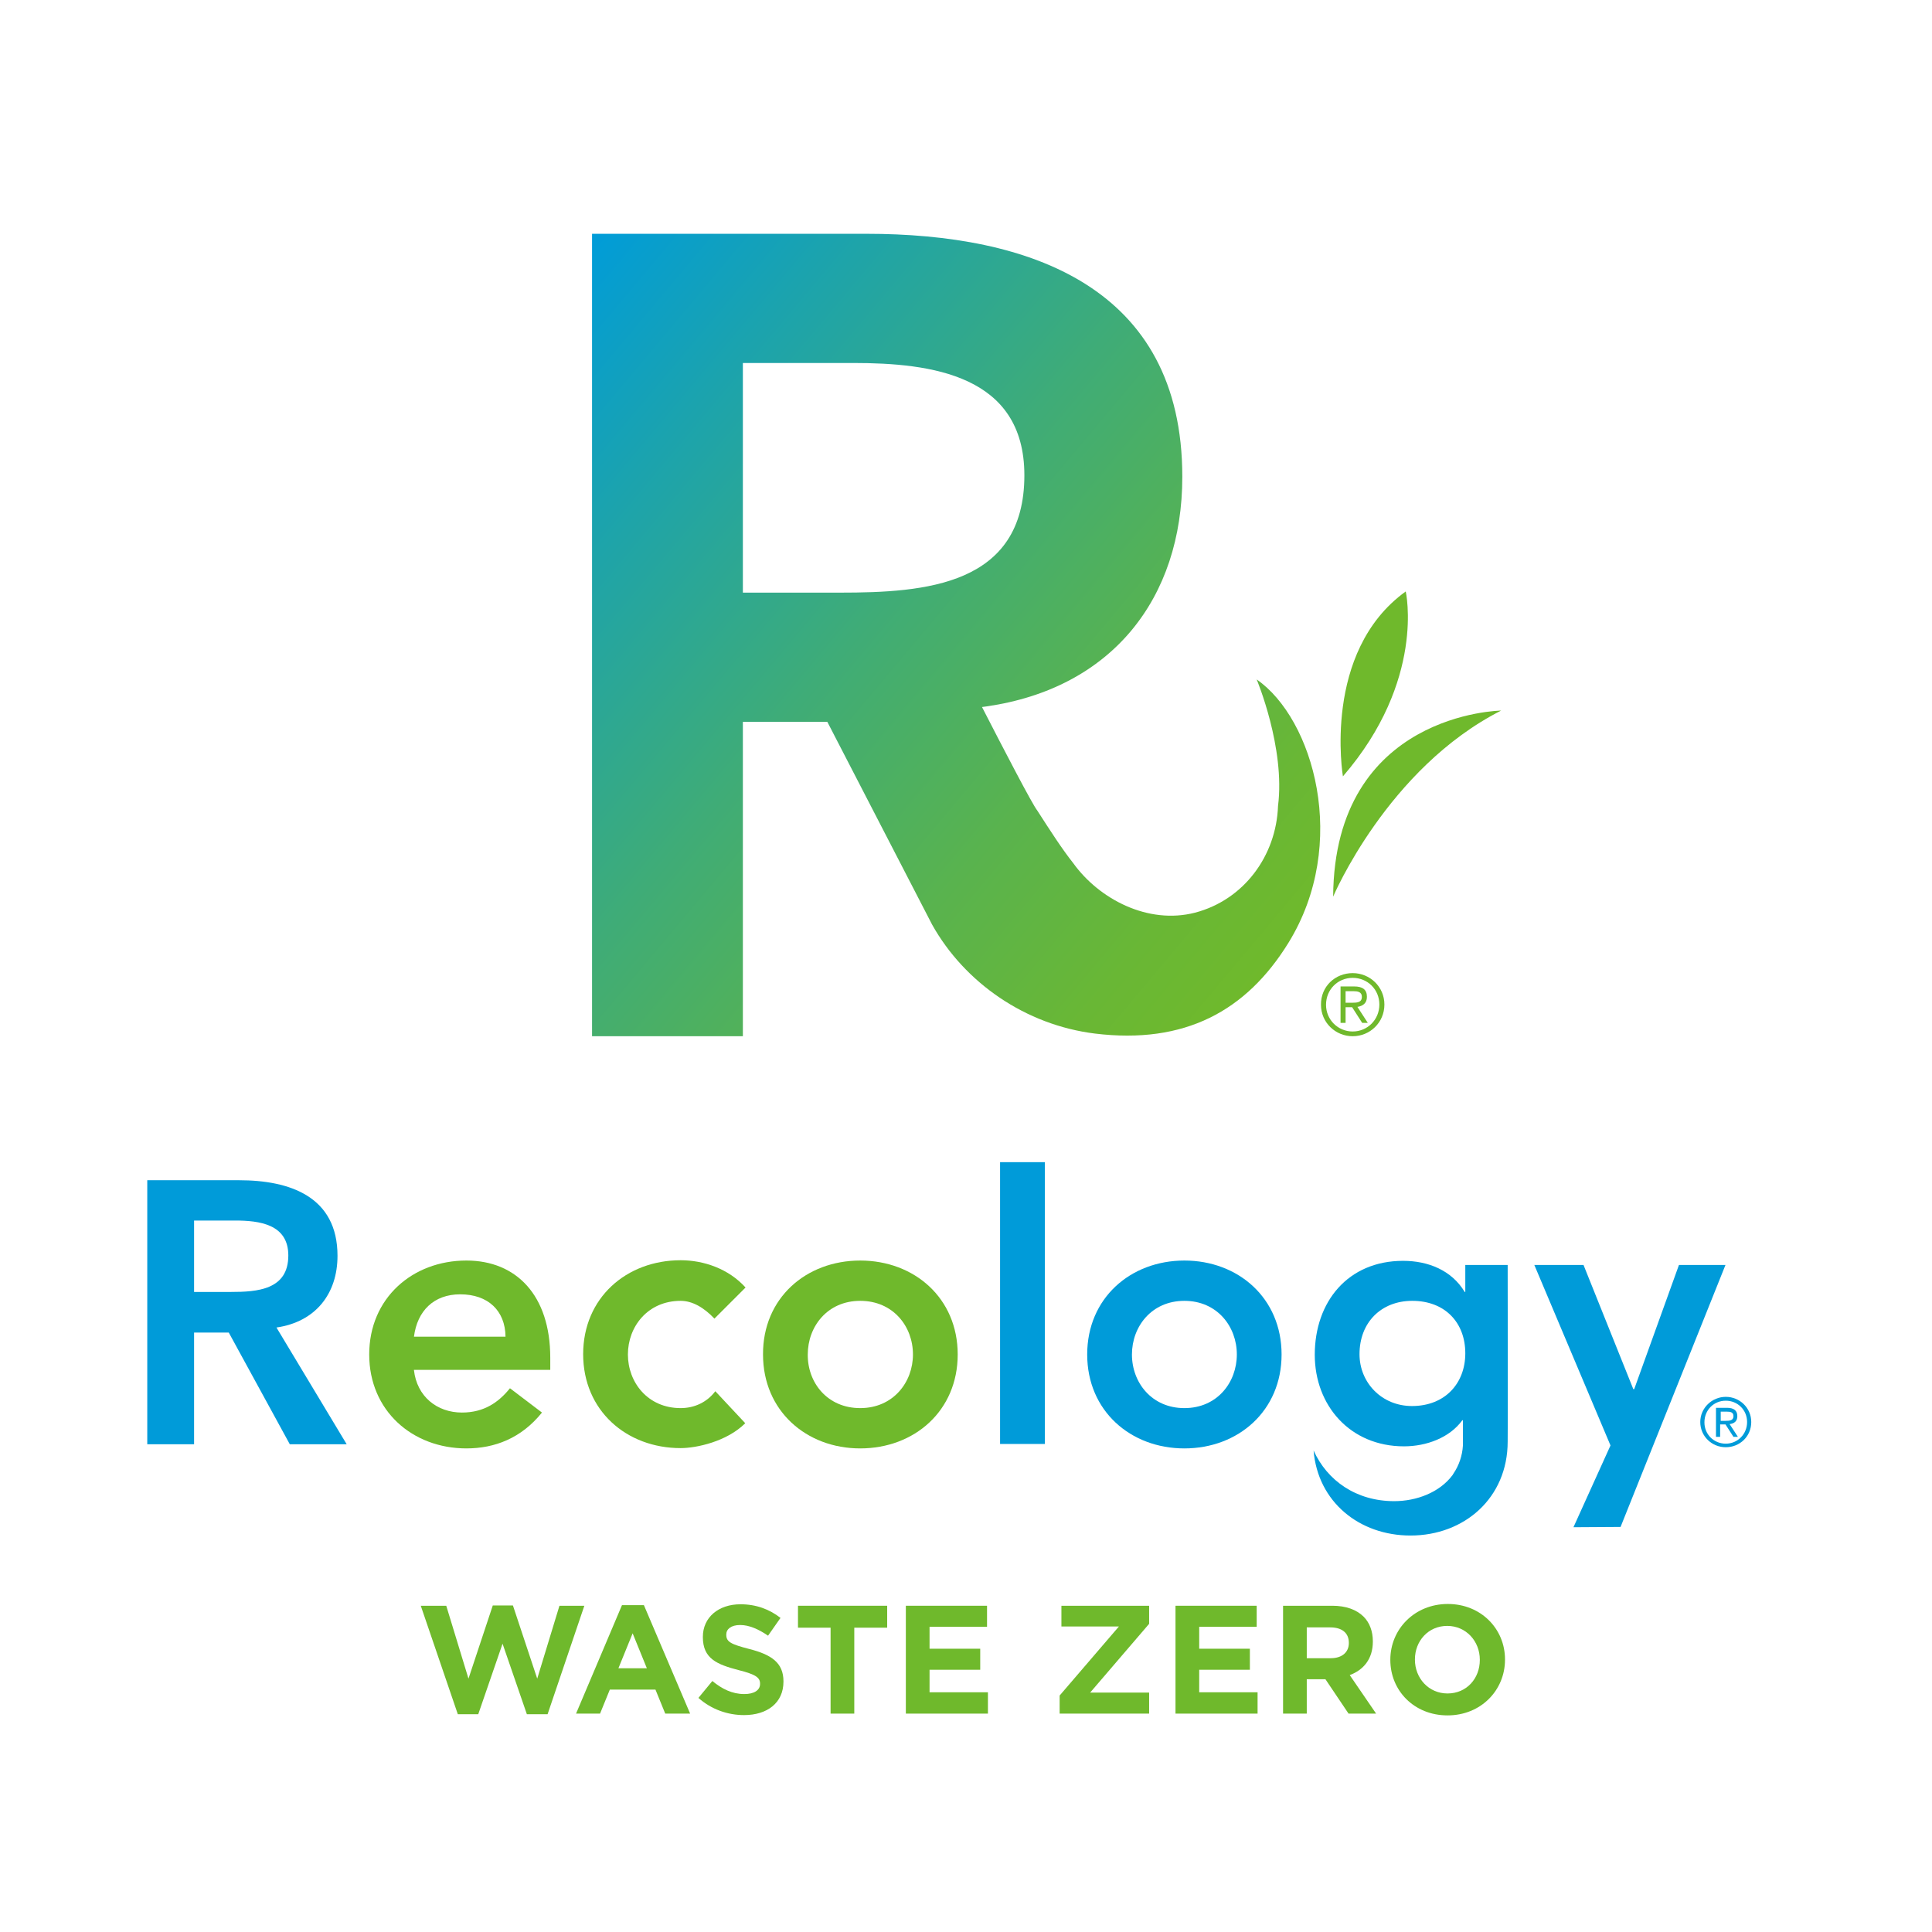 <?xml version="1.0" encoding="UTF-8"?> <svg xmlns="http://www.w3.org/2000/svg" xmlns:xlink="http://www.w3.org/1999/xlink" version="1.1" id="layer" x="0px" y="0px" viewBox="0 0 652 652" style="enable-background:new 0 0 652 652;" xml:space="preserve"> <style type="text/css"> .st0{fill:#009BD9;} .st1{fill:#6FB92C;} .st2{clip-path:url(#SVGID_2_);fill:url(#SVGID_3_);} </style> <g> <path class="st0" d="M582.4,471.4c4.7,0,8.6,3.7,8.6,8.5c0,4.9-3.9,8.5-8.6,8.5c-4.7,0-8.6-3.7-8.6-8.5 C573.8,475.1,577.8,471.4,582.4,471.4 M582.4,487.2c4,0,7.2-3.2,7.2-7.3c0-4.1-3.2-7.2-7.2-7.2c-4,0-7.2,3.1-7.2,7.3 C575.2,484.1,578.4,487.2,582.4,487.2 M579.2,475.1h3.6c2.3,0,3.5,0.9,3.5,2.8c0,1.8-1.1,2.5-2.6,2.7l2.8,4.3h-1.5l-2.7-4.2h-1.8 v4.2h-1.4V475.1z M580.6,479.5h1.7c1.4,0,2.7-0.1,2.7-1.6c0-1.4-1.2-1.5-2.2-1.5h-2.1V479.5z"></path> <path class="st1" d="M456.5,328.4c5.8,0,10.7,4.6,10.7,10.6c0,6.1-4.9,10.7-10.7,10.7c-5.8,0-10.7-4.6-10.7-10.6 C445.7,332.9,450.6,328.4,456.5,328.4 M456.5,348.1c5,0,9-4,9-9.1c0-5.1-4-9-9-9c-5,0-9,3.9-9,9.1 C447.5,344.1,451.5,348.1,456.5,348.1 M452.5,332.9h4.5c2.9,0,4.3,1.1,4.3,3.5c0,2.2-1.4,3.1-3.2,3.4l3.5,5.4h-1.9l-3.4-5.3h-2.2 v5.3h-1.7V332.9z M454.2,338.4h2.1c1.7,0,3.3-0.1,3.3-2c0-1.7-1.5-1.9-2.8-1.9h-2.7V338.4z"></path> <path class="st0" d="M49.7,398.3h31c17.1,0,33.2,5.5,33.2,25.5c0,12.8-7.4,22.3-20.6,24.2l23.7,39.4H97.8l-20.6-37.7H65.5v37.7 H49.7V398.3z M77.9,436c8.9,0,19.4-0.7,19.4-12.3c0-10.6-9.8-11.8-18-11.8H65.5V436H77.9z"></path> <path class="st1" d="M139.7,462.4c1,8.9,7.8,14.3,16.2,14.3c7.5,0,12.4-3.5,16.2-8.2l10.8,8.2c-7,8.7-16,12.1-25.5,12.1 c-18.2,0-32.8-12.7-32.8-31.7c0-19,14.6-31.7,32.8-31.7c16.9,0,28.3,11.8,28.3,32.8v4.1H139.7z M170.6,451.1 c-0.1-8.8-5.9-14.3-15.3-14.3c-8.9,0-14.5,5.6-15.6,14.3H170.6z"></path> <path class="st1" d="M241.1,445c-3.5-3.7-7.4-6-11.4-6c-11.1,0-17.8,8.7-17.8,18.1c0,9.4,6.7,18.1,17.8,18.1c4.7,0,8.9-2,11.7-5.7 l10.1,10.8c-6.2,6.2-16.5,8.4-21.8,8.4c-18.3,0-32.9-12.7-32.9-31.7c0-19,14.6-31.7,32.9-31.7c7.7,0,16.1,2.8,21.9,9.2L241.1,445z"></path> <path class="st1" d="M290.3,425.4c18.3,0,32.9,12.7,32.9,31.7c0,19-14.6,31.7-32.9,31.7c-18.2,0-32.8-12.7-32.8-31.7 C257.4,438.1,272,425.4,290.3,425.4 M290.3,475.2c11.1,0,17.8-8.7,17.8-18.1c0-9.5-6.7-18.1-17.8-18.1c-11.1,0-17.7,8.7-17.7,18.1 C272.5,466.6,279.2,475.2,290.3,475.2"></path> <rect x="337.5" y="392.2" class="st0" width="15.1" height="95.1"></rect> <path class="st0" d="M399.7,425.4c18.2,0,32.8,12.7,32.8,31.7c0,19-14.6,31.7-32.8,31.7c-18.2,0-32.8-12.7-32.8-31.7 C366.9,438.1,381.5,425.4,399.7,425.4 M399.7,475.2c11.1,0,17.7-8.7,17.7-18.1c0-9.5-6.7-18.1-17.7-18.1 c-11.1,0-17.7,8.7-17.7,18.1C382,466.6,388.7,475.2,399.7,475.2"></path> <polygon class="st0" points="517.8,426.9 534.4,426.9 551.2,468.8 551.5,468.8 566.6,426.9 582.3,426.9 546.9,515.3 531,515.4 543.5,487.8 "></polygon> <path class="st0" d="M508.8,426.9h-14.3v9.1h-0.2c-4.4-7.3-12.3-10.5-20.8-10.5c-18.6,0-29.8,13.8-29.8,31.7 c0,17.1,11.9,30.9,30.1,30.9c7.6,0,15.4-2.9,19.7-8.8h0.2v8.5c-0.2,3.4-1.3,6.7-3.2,9.5l-0.3,0.5c-4.4,5.9-12.2,8.8-19.7,8.8 c-12.8,0-22.6-6.9-27.2-17.1c1.4,17.3,15.4,28.7,32.7,28.7c18.2,0,32.8-12.7,32.8-31.7C508.9,486,508.8,426.9,508.8,426.9 M476.5,474.5c-10.2,0-17.7-7.9-17.7-17.5c0-10.7,7.3-18,17.8-18c11,0,17.9,7.3,17.9,17.7C494.5,466.8,487.7,474.5,476.5,474.5"></path> </g> <g> <defs> <path id="SVGID_1_" d="M250.7,122.5H288c26.2,0,57.7,4,57.7,37.9c0,37.2-33.5,39.6-62.2,39.6h-32.8V122.5z M199.8,78.9v270.8h50.9 V243.6h28.5l35.4,68.5l0,0c11,19.6,31.5,33.8,54.9,36.7c30.3,3.7,51.1-7.6,65.3-30.6c20.7-33.5,8.4-75.7-10.7-88.9 c0,0,9.7,23.1,7.2,42.7c-0.6,16.9-11.6,31.7-28,36c-15.9,4.1-32.4-4.6-41.1-16.7c-3.8-4.8-7.6-10.7-12.1-17.7 c-1.7-2.1-11.2-20.4-18.7-35l1.5-0.2c42.3-6.1,66.1-36.4,66.1-77.5c0-64.2-51.7-82-106.6-82H199.8z"></path> </defs> <clipPath id="SVGID_2_"> <use xlink:href="#SVGID_1_" style="overflow:visible;"></use> </clipPath> <linearGradient id="SVGID_3_" gradientUnits="userSpaceOnUse" x1="24.368" y1="722.352" x2="33.596" y2="722.352" gradientTransform="matrix(27.778 23.309 -23.309 27.778 16345.421 -20537.402)"> <stop offset="0" style="stop-color:#009CD9"></stop> <stop offset="0.19" style="stop-color:#1BA3AE"></stop> <stop offset="0.465" style="stop-color:#3FAC77"></stop> <stop offset="0.701" style="stop-color:#59B34E"></stop> <stop offset="0.887" style="stop-color:#69B735"></stop> <stop offset="1" style="stop-color:#6FB92C"></stop> </linearGradient> <polygon class="st2" points="65.1,239.4 349.8,478.4 590.2,191.9 305.4,-47 "></polygon> </g> <g> <path class="st1" d="M449.9,302.6c0,0,18.3-43.3,56.7-62.8C506.6,239.8,450.3,240.5,449.9,302.6 M474.4,199.6 c-28.3,20.4-21.2,62.4-21.2,62.4C481.2,229.6,474.4,199.6,474.4,199.6"></path> <polygon class="st1" points="142,541.9 150.6,541.9 158.1,566.5 166.3,541.8 173.1,541.8 181.3,566.5 188.8,541.9 197.2,541.9 184.8,578.5 177.8,578.5 169.6,554.7 161.4,578.5 154.5,578.5 "></polygon> <path class="st1" d="M209.9,541.7h7.4l15.6,36.6h-8.4l-3.3-8.1h-15.4l-3.3,8.1h-8.1L209.9,541.7z M218.3,563l-4.8-11.8l-4.8,11.8 H218.3z"></path> <path class="st1" d="M235.7,573l4.7-5.7c3.3,2.7,6.7,4.4,10.8,4.4c3.3,0,5.3-1.3,5.3-3.4v-0.1c0-2-1.3-3.1-7.3-4.6 c-7.3-1.9-12-3.9-12-11.1v-0.1c0-6.6,5.3-11,12.7-11c5.3,0,9.8,1.7,13.5,4.6l-4.2,6c-3.2-2.2-6.4-3.6-9.4-3.6 c-3.1,0-4.7,1.4-4.7,3.2v0.1c0,2.4,1.6,3.2,7.8,4.8c7.4,1.9,11.5,4.6,11.5,10.9v0.1c0,7.2-5.5,11.3-13.3,11.3 C245.6,578.8,240.1,576.9,235.7,573"></path> <polygon class="st1" points="280.3,549.3 269.3,549.3 269.3,541.9 299.4,541.9 299.4,549.3 288.3,549.3 288.3,578.3 280.3,578.3 "></polygon> <polygon class="st1" points="305.7,541.9 333.1,541.9 333.1,549 313.7,549 313.7,556.4 330.8,556.4 330.8,563.5 313.7,563.5 313.7,571.1 333.4,571.1 333.4,578.3 305.7,578.3 "></polygon> <polygon class="st1" points="357.6,572.2 377.6,548.9 358.2,548.9 358.2,541.9 387.8,541.9 387.8,548 367.9,571.2 387.8,571.2 387.8,578.3 357.6,578.3 "></polygon> <polygon class="st1" points="396.7,541.9 424.1,541.9 424.1,549 404.7,549 404.7,556.4 421.8,556.4 421.8,563.5 404.7,563.5 404.7,571.1 424.4,571.1 424.4,578.3 396.7,578.3 "></polygon> <path class="st1" d="M433,541.9h16.6c4.6,0,8.2,1.3,10.6,3.7c2,2,3.1,4.9,3.1,8.3v0.1c0,5.9-3.2,9.6-7.8,11.3l8.9,13h-9.3 l-7.8-11.6H441v11.6h-8V541.9z M449.1,559.6c3.9,0,6.1-2.1,6.1-5.1v-0.1c0-3.4-2.4-5.2-6.3-5.2H441v10.4H449.1z"></path> <path class="st1" d="M469.2,560.2v-0.1c0-10.3,8.2-18.8,19.4-18.8c11.2,0,19.3,8.4,19.3,18.7v0.1c0,10.3-8.1,18.8-19.4,18.8 C477.2,578.9,469.2,570.5,469.2,560.2 M499.4,560.2v-0.1c0-6.2-4.6-11.4-11-11.4c-6.4,0-10.9,5.1-10.9,11.3v0.1 c0,6.2,4.6,11.4,11,11.4C495,571.5,499.4,566.4,499.4,560.2"></path> </g> </svg> 